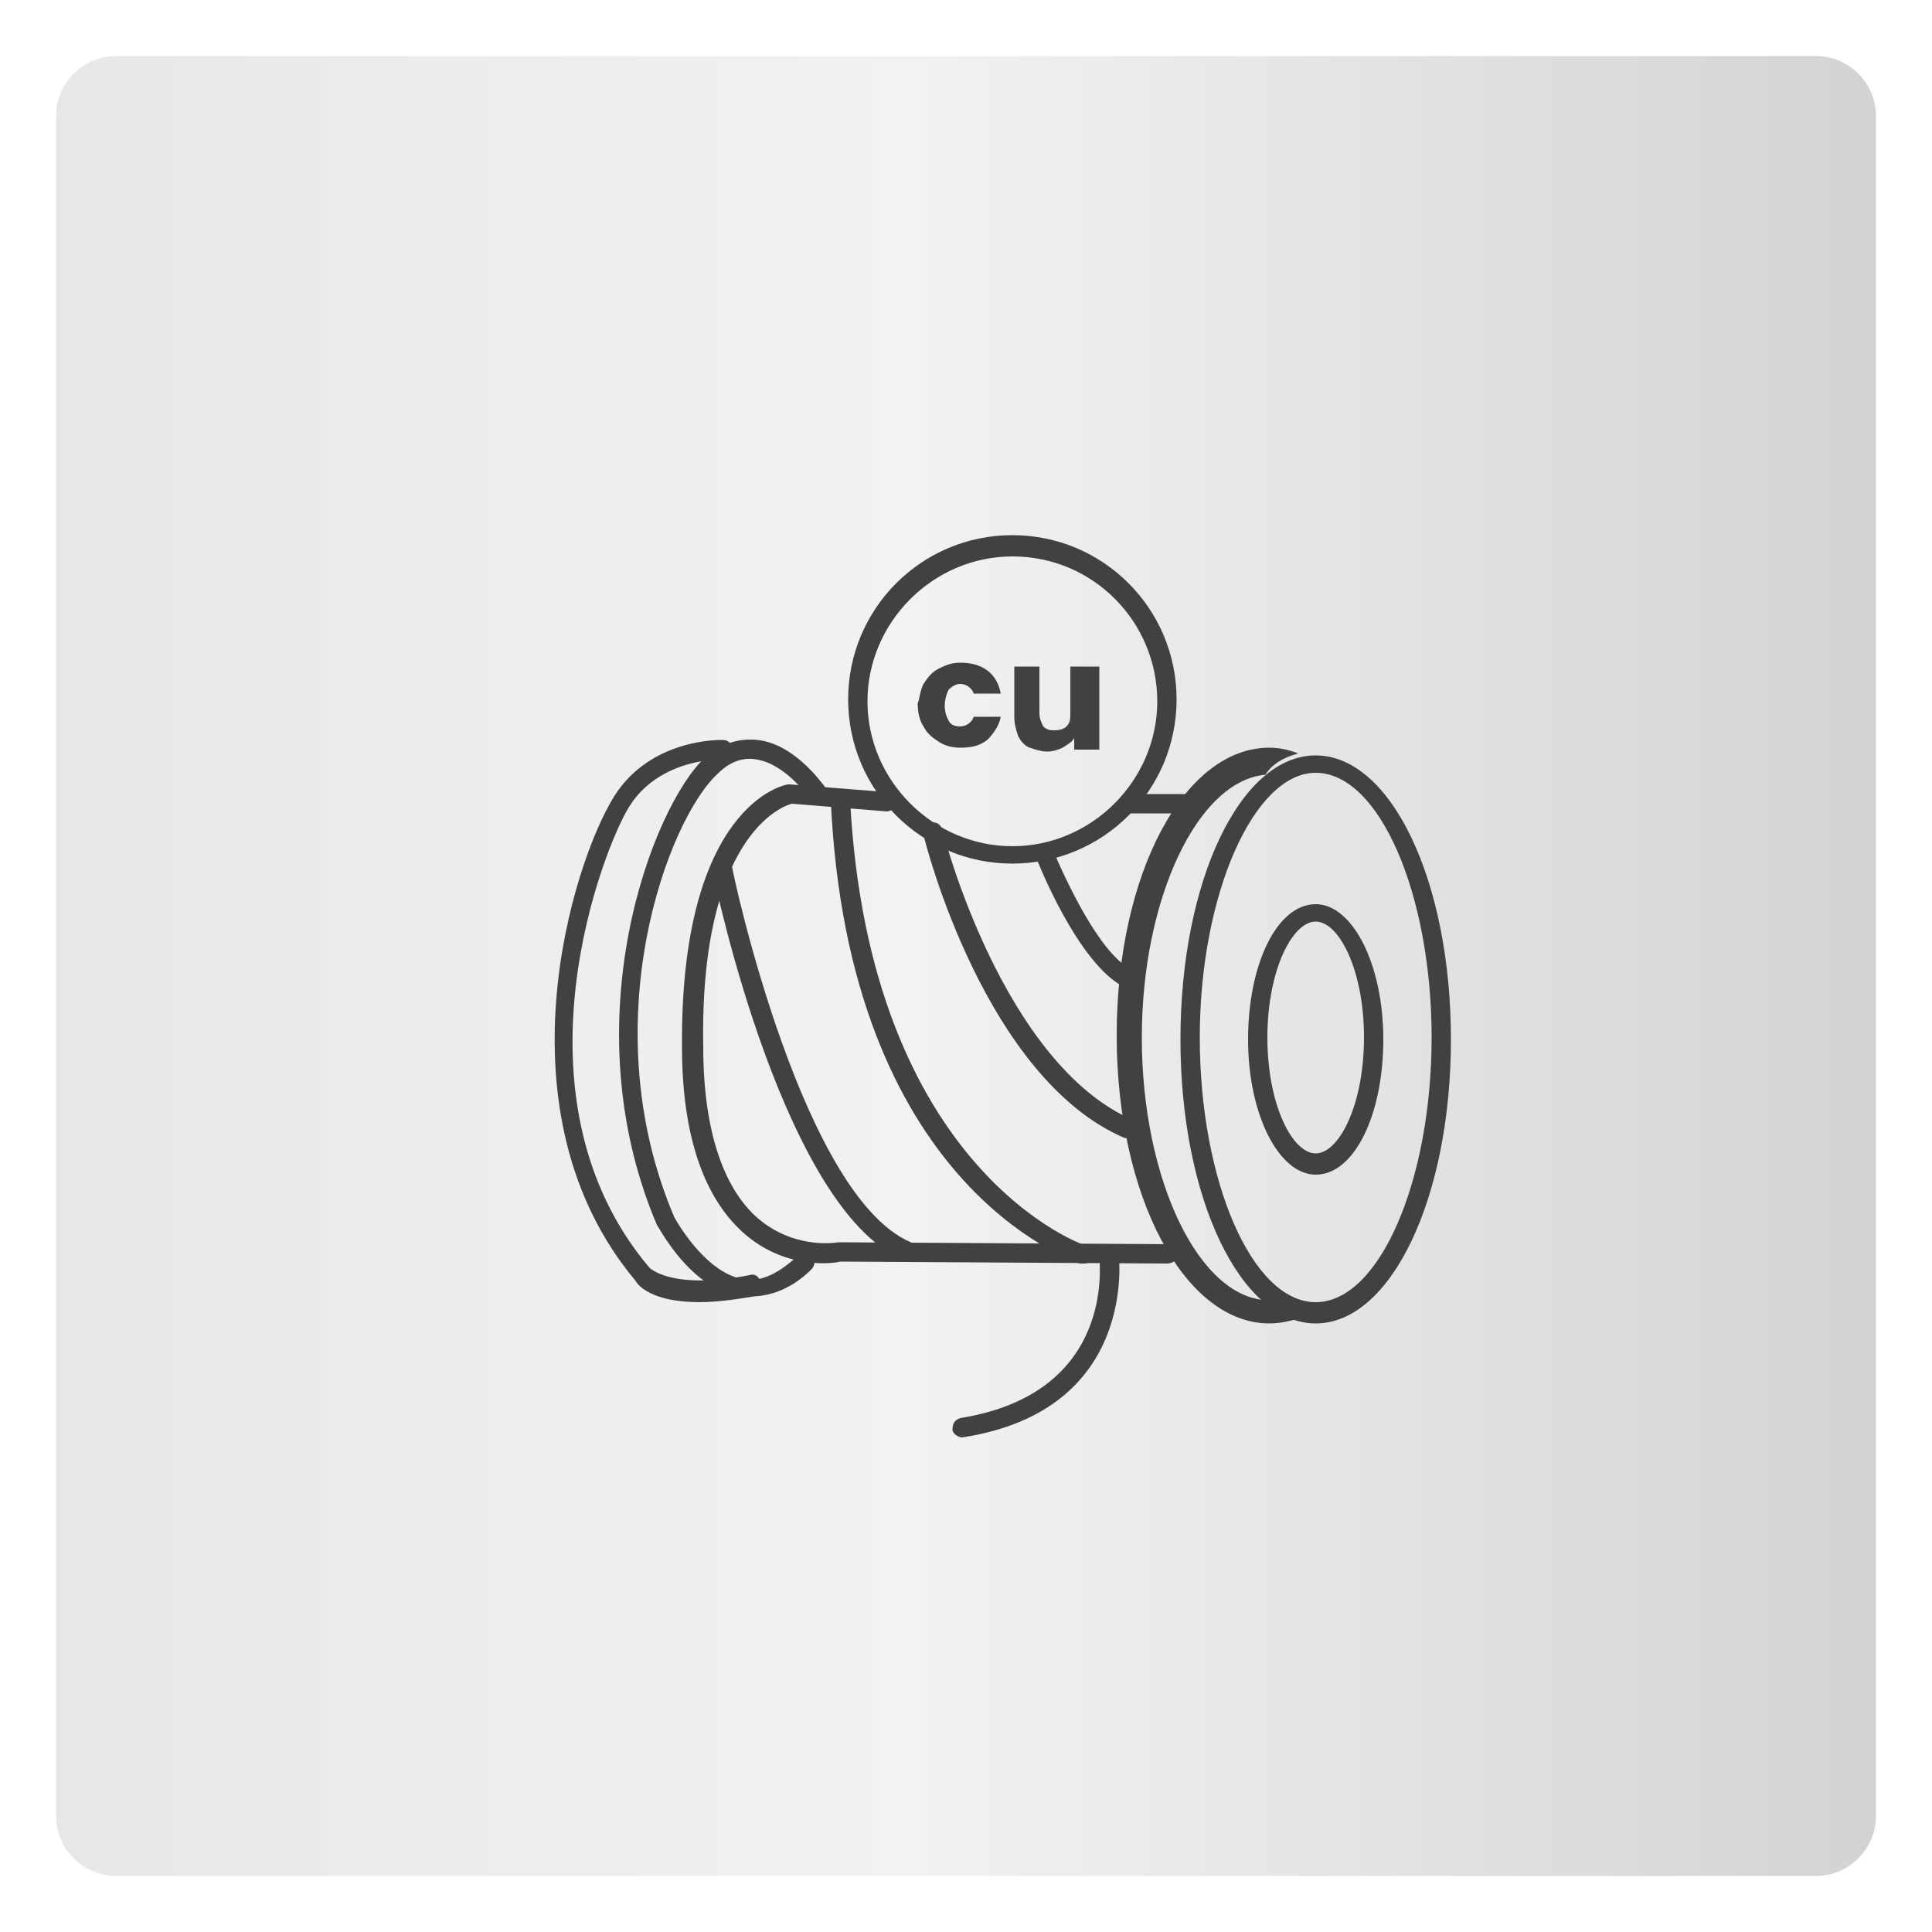 <?xml version="1.0" encoding="UTF-8"?>
<!-- Generator: Adobe Illustrator 24.0.0, SVG Export Plug-In . SVG Version: 6.00 Build 0)  -->
<svg xmlns="http://www.w3.org/2000/svg" xmlns:xlink="http://www.w3.org/1999/xlink" version="1.1" id="Layer_1" x="0px" y="0px" viewBox="0 0 100 100" style="enable-background:new 0 0 100 100;" xml:space="preserve">
<style type="text/css">
	.st0{fill:url(#SVGID_1_);}
	.st1{fill:url(#SVGID_2_);}
	.st2{fill:url(#SVGID_3_);}
	.st3{fill:url(#SVGID_4_);}
	.st4{fill:url(#SVGID_5_);}
	.st5{fill:url(#SVGID_6_);}
	.st6{fill:url(#SVGID_7_);}
	.st7{fill:url(#SVGID_8_);}
	.st8{fill:url(#SVGID_9_);}
	.st9{fill:url(#SVGID_10_);}
	.st10{fill:url(#SVGID_11_);}
	.st11{fill:url(#SVGID_12_);}
	.st12{fill:#414042;}
	.st13{fill:none;stroke:#414042;stroke-width:0.75;stroke-linecap:round;stroke-linejoin:bevel;stroke-miterlimit:10;}
	.st14{fill:none;stroke:#6D6E71;stroke-width:0.75;stroke-linecap:round;stroke-linejoin:bevel;stroke-miterlimit:10;}
	.st15{fill:url(#SVGID_13_);}
	.st16{fill:url(#SVGID_14_);}
	.st17{fill:url(#SVGID_15_);}
	.st18{fill:url(#SVGID_16_);}
	.st19{fill:url(#SVGID_17_);}
	.st20{fill:url(#SVGID_18_);}
	.st21{fill:url(#SVGID_19_);}
	.st22{fill:url(#SVGID_20_);}
	.st23{fill:url(#SVGID_21_);}
	.st24{fill:url(#SVGID_22_);}
	.st25{fill:url(#SVGID_23_);}
	.st26{fill:url(#SVGID_24_);}
	.st27{fill:none;}
	.st28{fill:url(#SVGID_25_);}
	.st29{fill:url(#SVGID_26_);}
	.st30{fill:url(#SVGID_27_);}
	.st31{fill:url(#SVGID_28_);}
	.st32{fill:url(#SVGID_29_);}
	.st33{fill:url(#SVGID_30_);}
	.st34{fill:url(#SVGID_31_);}
	.st35{fill:url(#SVGID_32_);}
	.st36{fill:url(#SVGID_33_);}
	.st37{fill:url(#SVGID_34_);}
	.st38{fill:url(#SVGID_35_);}
	.st39{fill:url(#SVGID_36_);}
	.st40{fill:url(#SVGID_37_);}
	.st41{fill:none;stroke:#414042;stroke-miterlimit:10;}
	.st42{fill:none;stroke:#414042;stroke-width:1.5;stroke-miterlimit:10;}
	.st43{fill:#6D6E71;}
	.st44{fill:#D9DADD;}
	.st45{fill:#C4C5C9;}
	.st46{fill:#141520;}
	.st47{fill:#D9D8DB;}
	.st48{fill:#C9C8CC;}
	.st49{fill:#C9C9CC;}
	.st50{fill:#CCCCCF;}
	.st51{fill:#D4D3D6;}
	.st52{fill:#DEDFE1;}
	.st53{fill:#CFCFD3;}
	.st54{fill:#CBCACE;}
	.st55{fill:#C6C7CB;}
	.st56{fill:#DDDDDF;}
	.st57{fill:#DBDBDE;}
	.st58{fill:#DCDCDE;}
	.st59{fill:#DDDDE0;}
	.st60{fill:#DBDCDE;}
	.st61{fill:#B3B3B8;}
	.st62{fill:#D9D9DC;}
	.st63{fill:#B5B4B9;}
	.st64{fill:#B4B4B9;}
	.st65{fill:#C5C5C9;}
	.st66{fill:#BDBDC2;}
	.st67{fill:#C0C1C6;}
	.st68{fill:#BFBEC3;}
	.st69{fill:#B6B5B9;}
	.st70{fill:#E4E4E6;}
	.st71{fill:#C1C2C6;}
	.st72{fill:#BFBFC4;}
	.st73{fill:#CACACD;}
	.st74{fill:#EAEAEB;}
	.st75{fill:#CCCBCE;}
	.st76{fill:#EFEFF0;}
	.st77{fill:#A3A2A8;}
	.st78{fill:#DFDFE1;}
	.st79{fill:#B8B7BC;}
	.st80{fill:#D8D9DC;}
	.st81{fill:#D0D0D3;}
	.st82{fill:#CACACE;}
	.st83{fill:#CBCACD;}
	.st84{fill:#FFFFFF;}
	.st85{fill:#E1E1E3;}
	.st86{fill:#C1C1C5;}
	.st87{fill:#C8C7CB;}
	.st88{fill:#C4C3C7;}
	.st89{fill:#F2F2F3;}
	.st90{fill:#F9FAFB;}
	.st91{fill:#CFCFD2;}
	.st92{fill:#F5F5F6;}
	.st93{fill:#C2C2C6;}
	.st94{fill:#B3B2B8;}
	.st95{fill:#A5A4AB;}
	.st96{fill:#F4F4F5;}
	.st97{fill:#D1D1D4;}
	.st98{fill:#F2F1F3;}
	.st99{fill:#B4B4BA;}
	.st100{fill:#F5F5F5;}
	.st101{fill:#BABABF;}
	.st102{fill:#EAEBEC;}
	.st103{fill:#D2D1D5;}
	.st104{fill:#CECED2;}
	.st105{fill:#C9C9CD;}
	.st106{fill:#34353D;}
	.st107{fill:#ACACB2;}
	.st108{fill:#F3F3F4;}
	.st109{fill:#CAC9CD;}
	.st110{fill:#CECED1;}
	.st111{fill:#FAFBFC;}
	.st112{fill:#D2D3D6;}
	.st113{fill:#E9E9EA;}
	.st114{fill:#B5B5B9;}
	.st115{fill:#E5E5E7;}
	.st116{fill:#ECECED;}
	.st117{fill:#B0B0B5;}
	.st118{fill:#F3F2F3;}
	.st119{fill:#FEFFFF;}
	.st120{fill:#E9E8EA;}
	.st121{fill:#E2E2E3;}
	.st122{fill:#DADADD;}
	.st123{fill:#BBBBC0;}
	.st124{fill:#F0F0F1;}
	.st125{fill:#EBEBEC;}
	.st126{fill:#C0C0C4;}
	.st127{fill:#E3E2E4;}
	.st128{fill:#E3E3E6;}
	.st129{fill:#B0B1B6;}
	.st130{fill:#C4C4C7;}
	.st131{fill:none;stroke:#414042;stroke-linecap:round;stroke-linejoin:round;stroke-miterlimit:10;}
	.st132{fill:none;stroke:#414042;stroke-width:1.5;stroke-linecap:round;stroke-linejoin:round;stroke-miterlimit:10;}
	.st133{fill:none;stroke:#6D6E71;stroke-linecap:round;stroke-linejoin:round;stroke-miterlimit:10;}
	.st134{fill:none;stroke:#414042;stroke-width:1.2;stroke-linecap:round;stroke-linejoin:round;stroke-miterlimit:10;}
	.st135{fill:none;stroke:#414042;stroke-width:0.75;stroke-linecap:round;stroke-linejoin:round;stroke-miterlimit:10;}
	.st136{fill:#414042;stroke:#6D6E71;stroke-linecap:round;stroke-linejoin:round;stroke-miterlimit:10;}
	.st137{fill:url(#SVGID_38_);}
	.st138{fill:none;stroke:#414042;stroke-linecap:square;stroke-linejoin:bevel;stroke-miterlimit:10;}
	.st139{fill:none;stroke:#414042;stroke-linecap:round;stroke-linejoin:bevel;stroke-miterlimit:10;}
	.st140{fill:none;stroke:#414042;stroke-width:0.75;stroke-linecap:square;stroke-linejoin:bevel;stroke-miterlimit:10;}
	.st141{fill:none;stroke:#414042;stroke-width:0.25;stroke-linecap:square;stroke-linejoin:bevel;stroke-miterlimit:10;}
	.st142{fill:#414042;stroke:#6D6E71;stroke-linecap:round;stroke-linejoin:bevel;stroke-miterlimit:10;}
	.st143{fill:url(#SVGID_39_);}
	.st144{fill:url(#SVGID_40_);}
	.st145{fill:url(#SVGID_41_);}
	.st146{fill:url(#SVGID_42_);stroke:#414042;stroke-miterlimit:10;}
	.st147{fill:url(#SVGID_43_);stroke:#414042;stroke-miterlimit:10;}
	.st148{fill:url(#SVGID_44_);stroke:#414042;stroke-miterlimit:10;}
	.st149{fill:url(#SVGID_45_);stroke:#414042;stroke-miterlimit:10;}
	.st150{fill:url(#SVGID_46_);stroke:#414042;stroke-miterlimit:10;}
	.st151{fill:url(#SVGID_47_);stroke:#414042;stroke-miterlimit:10;}
	.st152{fill:url(#SVGID_48_);stroke:#414042;stroke-miterlimit:10;}
	.st153{fill:url(#SVGID_49_);stroke:#414042;stroke-miterlimit:10;}
	.st154{fill:url(#SVGID_50_);}
	.st155{fill:url(#SVGID_51_);}
	.st156{fill:url(#SVGID_52_);}
	.st157{fill:url(#SVGID_53_);}
	.st158{fill:url(#SVGID_54_);}
	.st159{fill:url(#SVGID_55_);}
	.st160{fill:url(#SVGID_56_);}
	.st161{fill:none;stroke:#414042;stroke-width:1.5;stroke-linecap:round;stroke-linejoin:bevel;stroke-miterlimit:10;}
	.st162{fill:url(#SVGID_57_);}
	.st163{fill:#414042;stroke:#414042;stroke-miterlimit:10;}
	.st164{fill:url(#SVGID_58_);stroke:#414042;stroke-miterlimit:10;}
	.st165{fill:url(#SVGID_59_);stroke:#414042;stroke-miterlimit:10;}
	.st166{fill:url(#SVGID_60_);stroke:#414042;stroke-miterlimit:10;}
	.st167{fill:url(#SVGID_61_);stroke:#414042;stroke-miterlimit:10;}
	.st168{fill:url(#SVGID_62_);stroke:#414042;stroke-miterlimit:10;}
	.st169{fill:url(#SVGID_63_);stroke:#414042;stroke-miterlimit:10;}
</style>
<g>
	
		<image style="overflow:visible;opacity:0.64;" width="443" height="443" transform="matrix(0.24 0 0 0.24 -1.12 -2.2)">
	</image>
	<g>
		<linearGradient id="SVGID_1_" gradientUnits="userSpaceOnUse" x1="2.907" y1="50" x2="97.093" y2="50">
			<stop offset="0" style="stop-color:#E6E7E7"></stop>
			<stop offset="0.47" style="stop-color:#F2F2F2"></stop>
			<stop offset="1" style="stop-color:#D2D3D4"></stop>
		</linearGradient>
		<path class="st0" d="M94,97.1H6c-1.7,0-3.1-1.4-3.1-3.1V6c0-1.7,1.4-3.1,3.1-3.1h88c1.7,0,3.1,1.4,3.1,3.1v88    C97.1,95.7,95.7,97.1,94,97.1z"></path>
	</g>
</g>
<g>
	<path class="st12" d="M68.1,68.5c-3.9,0-7-6.5-7-14.7s3.1-14.7,7-14.7s7,6.5,7,14.7S72,68.5,68.1,68.5z M68.1,40   c-3.2,0-6,6.3-6,13.7c0,7.4,2.7,13.7,6,13.7s6-6.3,6-13.7C74.1,46.3,71.4,40,68.1,40z"></path>
</g>
<g>
	<g>
		<path class="st12" d="M66,67.3c-0.1,0-0.2,0-0.3,0c-3.6,0-6.6-6.2-6.6-13.6c0-7.2,2.9-13.3,6.4-13.6c0.3-0.5,0.9-0.9,1.7-1.1    c-0.5-0.2-1-0.3-1.5-0.3c-4.4,0-7.9,6.5-7.9,14.9c0,8.3,3.5,14.9,7.9,14.9c0.7,0,1.5-0.2,2.1-0.5C67,68.1,66.4,67.8,66,67.3z"></path>
	</g>
</g>
<g>
	<path class="st12" d="M68.1,60.8c-1.9,0-3.5-3.1-3.5-7s1.5-7,3.5-7c1.9,0,3.5,3.1,3.5,7S70.1,60.8,68.1,60.8z M68.1,47.7   c-1.2,0-2.5,2.5-2.5,6s1.3,6,2.5,6c1.2,0,2.5-2.5,2.5-6S69.3,47.7,68.1,47.7z"></path>
</g>
<g>
	<path class="st12" d="M60.4,65.4C60.4,65.4,60.4,65.4,60.4,65.4l-16.9-0.1c-0.4,0.1-2.7,0.4-4.8-1.3c-2.2-1.8-3.4-5.1-3.4-9.8   c-0.1-12.5,5.3-13.6,5.5-13.6c0,0,0.1,0,0.1,0l5,0.4c0.3,0,0.5,0.3,0.5,0.5c0,0.3-0.3,0.5-0.5,0.5l-4.9-0.4   c-0.5,0.1-4.8,1.7-4.6,12.6c0,4.4,1.1,7.5,3,9c1.9,1.5,4,1.1,4,1.1c0,0,0.1,0,0.1,0l17,0.1c0.3,0,0.5,0.2,0.5,0.5   S60.7,65.4,60.4,65.4z"></path>
</g>
<g>
	<path class="st12" d="M38.9,67.1c-0.2,0-0.4,0-0.6,0c-2.6-0.4-4.2-3.6-4.3-3.7c-4.5-10.6-0.2-21.7,2.5-24.2c0.8-0.7,1.7-1,2.7-0.9   c1.9,0.2,3.3,2.2,3.4,2.3c0.2,0.2,0.1,0.5-0.1,0.7c-0.2,0.2-0.5,0.1-0.7-0.1c0,0-1.2-1.7-2.7-1.9c-0.6-0.1-1.3,0.1-1.9,0.7   c-2.6,2.3-6.6,12.9-2.3,23l0,0c0,0,1.5,2.8,3.5,3.2c1,0.2,1.9-0.3,2.9-1.2c0.2-0.2,0.5-0.2,0.7,0c0.2,0.2,0.2,0.5,0,0.7   C41.1,66.6,40,67.1,38.9,67.1z"></path>
</g>
<g>
	<path class="st12" d="M47.2,65.3c-0.1,0-0.1,0-0.2,0c-6.3-2.2-10-19.5-10.1-20.2c-0.1-0.3,0.1-0.5,0.4-0.6c0.3-0.1,0.5,0.1,0.6,0.4   c0,0.2,3.7,17.5,9.5,19.5c0.3,0.1,0.4,0.4,0.3,0.6C47.6,65.2,47.4,65.3,47.2,65.3z"></path>
</g>
<g>
	<path class="st12" d="M56.1,65.4c-0.1,0-0.1,0-0.2,0c-0.5-0.2-12-4.1-12.9-24c0-0.3,0.2-0.5,0.5-0.5c0.3,0,0.5,0.2,0.5,0.5   c1,19.2,12.1,23.1,12.3,23.1c0.3,0.1,0.4,0.4,0.3,0.6C56.5,65.3,56.3,65.4,56.1,65.4z"></path>
</g>
<g>
	<path class="st12" d="M36.2,67.4c-2.5,0-3.2-0.9-3.3-1.1c-7.3-8.7-3.3-21.6-1.1-25.1c1.9-3,5.5-2.9,5.6-2.9c0.3,0,0.5,0.2,0.5,0.5   s-0.2,0.5-0.5,0.5c0,0-3.2-0.1-4.8,2.4c-1.3,2-6.5,15,1,23.9c0,0,1.1,1.2,5.2,0.4c0.3-0.1,0.5,0.1,0.6,0.4S39.3,67,39,67.1   C37.9,67.3,36.9,67.4,36.2,67.4z"></path>
</g>
<g>
	<path class="st12" d="M58.4,58.9c-0.1,0-0.1,0-0.2,0C51,55.8,47.9,43.7,47.8,43.2c-0.1-0.3,0.1-0.5,0.4-0.6   c0.3-0.1,0.5,0.1,0.6,0.4c0,0.1,3.1,12.1,9.9,15c0.3,0.1,0.4,0.4,0.3,0.7C58.8,58.8,58.6,58.9,58.4,58.9z"></path>
</g>
<g>
	<path class="st12" d="M58.4,51.2c-0.1,0-0.2,0-0.2-0.1c-2.4-1.2-4.5-6.5-4.6-6.8c-0.1-0.3,0-0.5,0.3-0.6c0.3-0.1,0.5,0,0.6,0.3   c0.6,1.4,2.4,5.4,4.1,6.2c0.2,0.1,0.3,0.4,0.2,0.7C58.8,51.1,58.6,51.2,58.4,51.2z"></path>
</g>
<g>
	<path class="st12" d="M52.4,44.7c-4.7,0-8.5-3.8-8.5-8.5s3.8-8.5,8.5-8.5s8.5,3.8,8.5,8.5S57.1,44.7,52.4,44.7z M52.4,28.8   c-4.1,0-7.5,3.4-7.5,7.5s3.4,7.5,7.5,7.5s7.5-3.4,7.5-7.5S56.6,28.8,52.4,28.8z"></path>
</g>
<g>
	<path class="st12" d="M61.6,42.1h-3.1c-0.3,0-0.5-0.2-0.5-0.5s0.2-0.5,0.5-0.5h3.1c0.3,0,0.5,0.2,0.5,0.5S61.9,42.1,61.6,42.1z"></path>
</g>
<g>
	<path class="st12" d="M49.8,74.4c-0.2,0-0.5-0.2-0.5-0.4c0-0.3,0.1-0.5,0.4-0.6c8.1-1.3,7.2-8.1,7.2-8.4c0-0.3,0.2-0.5,0.4-0.6   c0.3,0,0.5,0.1,0.6,0.4C57.9,64.9,59,73,49.8,74.4C49.9,74.4,49.8,74.4,49.8,74.4z"></path>
</g>
<g>
	<g>
		<path class="st12" d="M47.8,35.4c0.2-0.3,0.4-0.6,0.8-0.8s0.7-0.3,1.1-0.3c0.5,0,1,0.1,1.4,0.4c0.4,0.3,0.6,0.7,0.7,1.2h-1.4    c-0.1-0.3-0.4-0.5-0.7-0.5c-0.2,0-0.4,0.1-0.6,0.3c-0.1,0.2-0.2,0.5-0.2,0.8c0,0.4,0.1,0.6,0.2,0.8c0.1,0.2,0.3,0.3,0.6,0.3    c0.3,0,0.6-0.2,0.7-0.5h1.4c-0.1,0.5-0.4,0.9-0.7,1.2c-0.4,0.3-0.8,0.4-1.4,0.4c-0.4,0-0.8-0.1-1.1-0.3c-0.3-0.2-0.6-0.4-0.8-0.8    c-0.2-0.3-0.3-0.7-0.3-1.2C47.6,36.2,47.6,35.8,47.8,35.4z"></path>
	</g>
	<g>
		<path class="st12" d="M56.9,34.4v4.4h-1.3v-0.6c-0.1,0.2-0.3,0.3-0.6,0.5c-0.2,0.1-0.5,0.2-0.8,0.2c-0.3,0-0.6-0.1-0.9-0.2    c-0.3-0.1-0.5-0.4-0.6-0.6c-0.1-0.3-0.2-0.6-0.2-1v-2.6h1.3v2.4c0,0.3,0.1,0.5,0.2,0.7c0.2,0.2,0.4,0.2,0.6,0.2    c0.3,0,0.5-0.1,0.6-0.2c0.2-0.2,0.2-0.4,0.2-0.7v-2.4H56.9z"></path>
	</g>
</g>
</svg>
